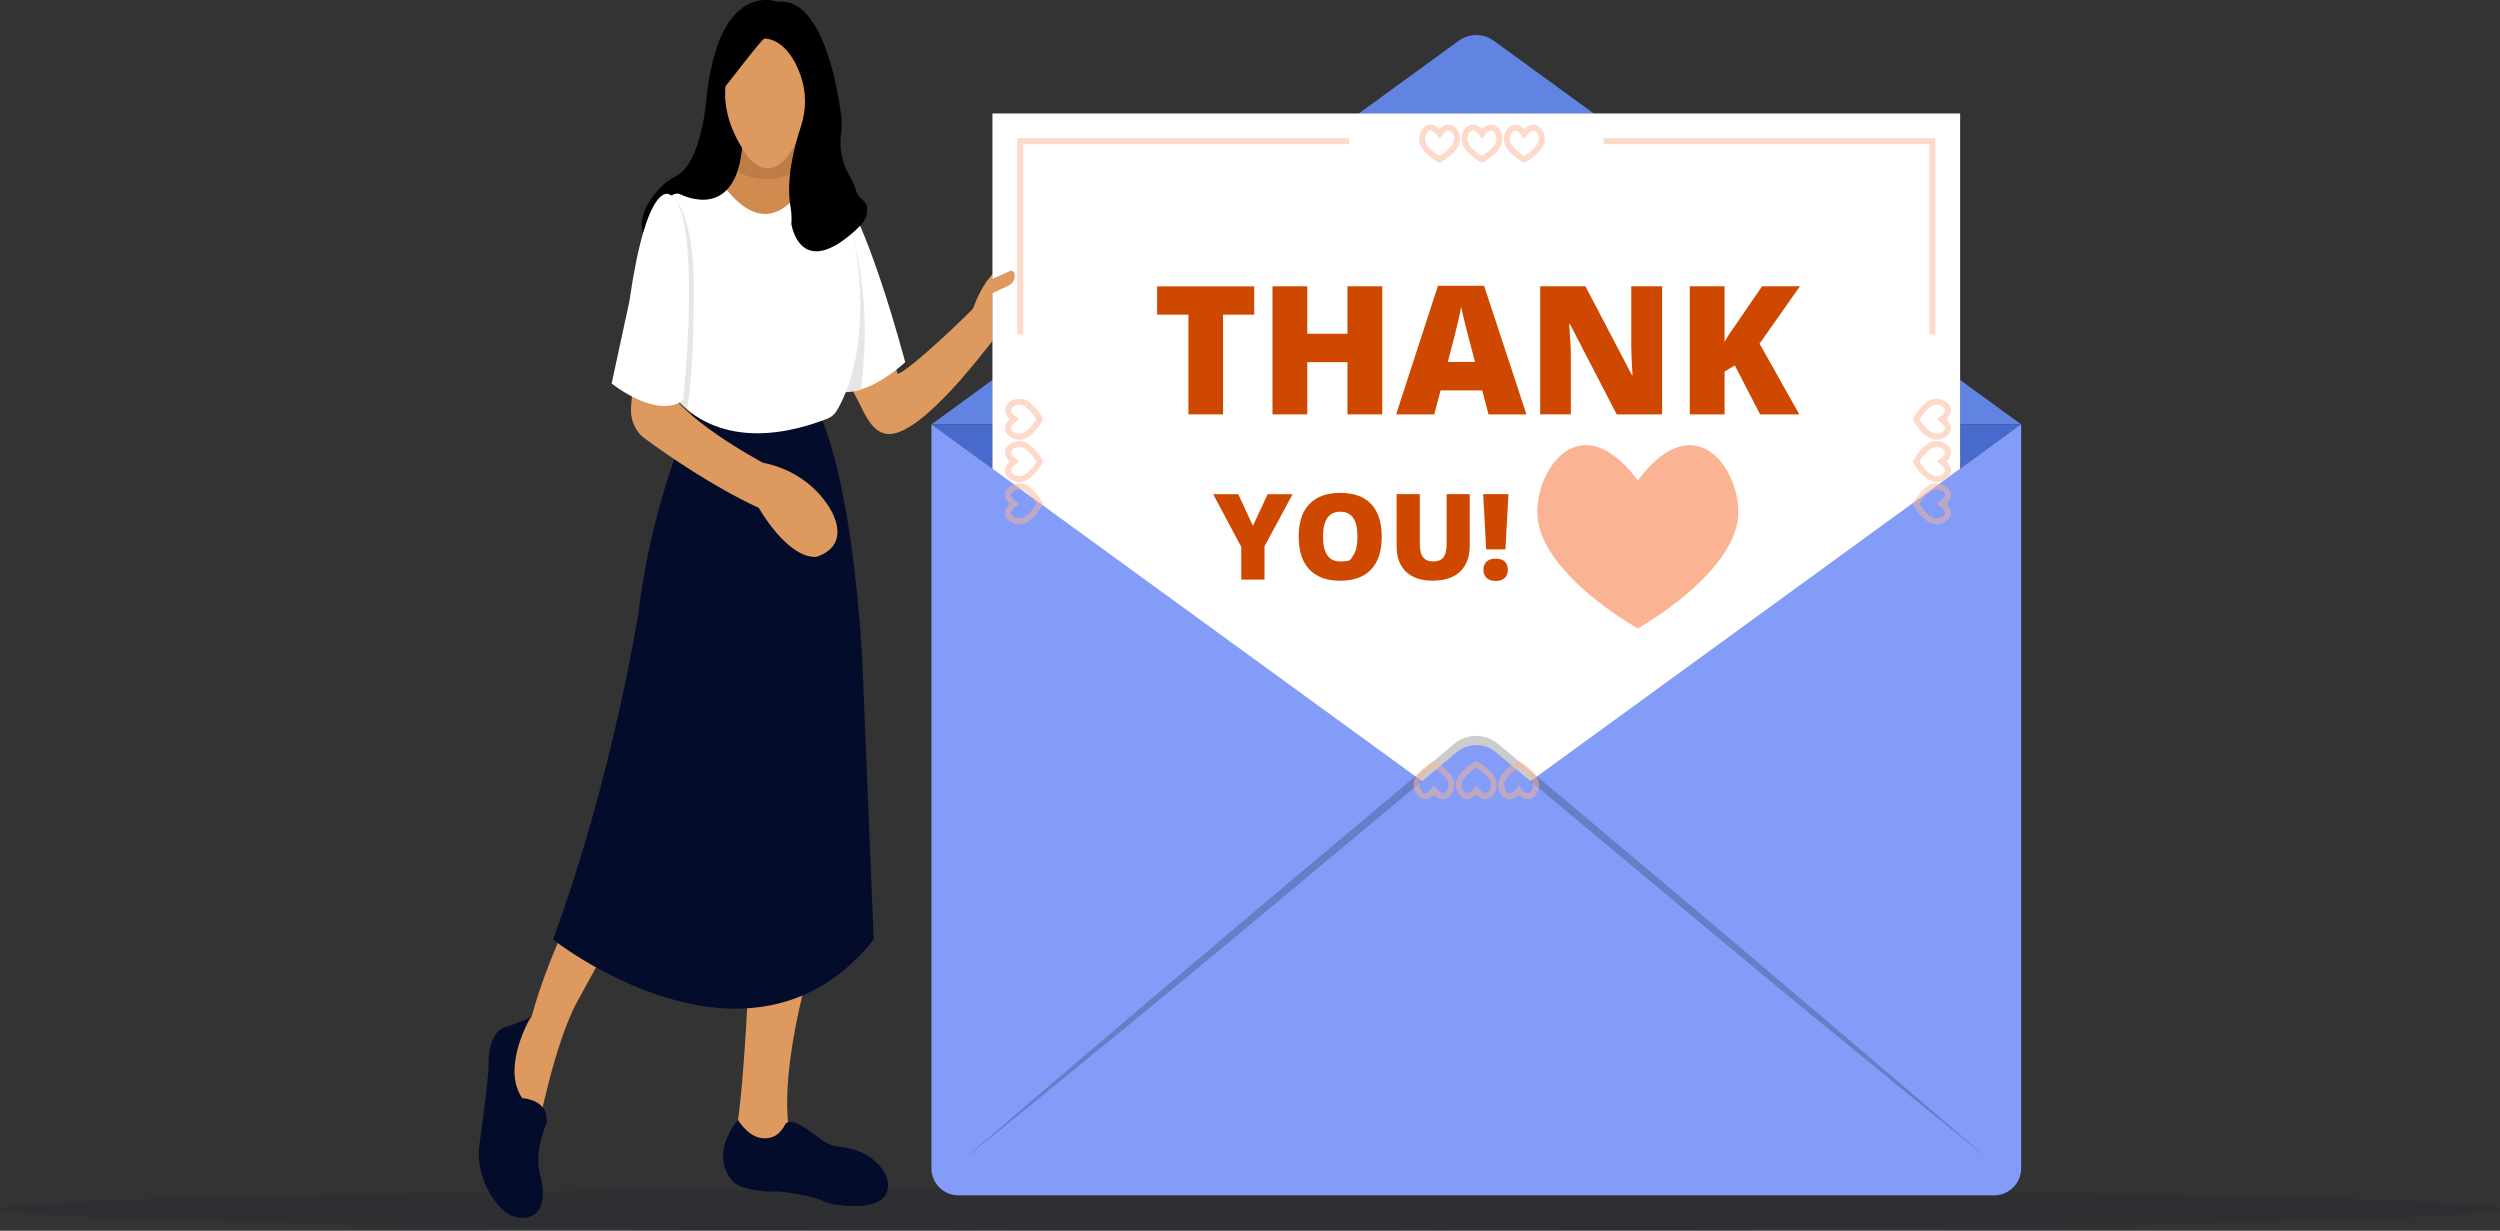 <?xml version="1.0" encoding="UTF-8"?>
<svg xmlns="http://www.w3.org/2000/svg" version="1.1" viewBox="0 0 4181 2058.3">
  <rect x="0" y="0" width="4181" height="2058.3" fill="#333333" stroke="none"/>
  <defs>
    <style>
      .cls-1 {
        opacity: 0;
      }

      .cls-2 {
        stroke: #040c2b;
        stroke-width: .2px;
      }

      .cls-2, .cls-3 {
        fill: #fff;
      }

      .cls-2, .cls-4, .cls-5 {
        stroke-miterlimit: 10;
      }

      .cls-6 {
        fill: #6183e2;
      }

      .cls-7 {
        fill: #de995f;
      }

      .cls-8, .cls-9 {
        fill: #040c2b;
      }

      .cls-8, .cls-10 {
        opacity: .1;
      }

      .cls-11 {
        fill: #fab493;
      }

      .cls-12 {
        fill: #829cf8;
      }

      .cls-13 {
        fill: #cf4800;
      }

      .cls-14 {
        opacity: .2;
      }

      .cls-15 {
        opacity: 0;
      }

      .cls-16 {
        fill: #d18b4f;
      }

      .cls-4, .cls-5 {
        fill: none;
        stroke: #fab493;
        stroke-width: 10px;
      }

      .cls-5, .cls-17 {
        opacity: .5;
      }

      .cls-18 {
        fill: #486acc;
      }
    </style>
  </defs>
  <!-- Generator: Adobe Illustrator 28.6.0, SVG Export Plug-In . SVG Version: 1.2.0 Build 709)  -->
  <g>
    <g id="Background">
      <path class="cls-8" d="M4181,2022.1c0,20-935.9,36.2-2090.5,36.2s-1233.3-5.2-1616.7-13.3c-88.3-1.9-166.1-3.9-231.7-6-43.3-1.4-81.3-2.9-113.6-4.4-83.1-3.9-128.5-8.1-128.5-12.5s73.7-10.9,205.2-15.7c53.9-1.9,117.4-3.8,189.6-5.5,379.7-9.1,997.8-15,1695.7-15s1166.1,4.6,1548.5,11.9c336.8,6.4,542,15,542,24.3Z"/>
    </g>
    <g id="Design">
      <g>
        <g>
          <path class="cls-7" d="M979.1,1481.2s-59.1,105.6-90.1,219.1c0,0-23.5,32.3-35.6,29.2l-17.5,141.8,61.8,26.8s29.6-157.6,69.9-226.9l82-149.7-70.6-40.2Z"/>
          <path class="cls-9" d="M873.6,1836.6s45.7,1.6,40.3,42.6c0,0-22.9,48.9-9.4,89.8,0,0,17,63.3-26.6,67.6-15.1,1.5-30.1-5.1-41.2-17.2-16-17.6-38.3-51-35.7-99.2,0,0,16.1-113.5,16.1-138.7,0,0-2.7-58.3,30.9-64.6,0,0,37.6-12.6,40.3-17.3,0,0-51.1,85.1-14.8,137.1Z"/>
          <path class="cls-7" d="M1255.5,1555.5s-10.6,308.9-29.5,357.8l87.3,56.7,8.6-71.5s-25.2-73.6,32.6-283.2l13.9-67.6-112.9,7.9Z"/>
          <path class="cls-9" d="M1294.5,1900.5c-14.1,5.9-37.4,7.3-60.4-27.5,0,0-47.2,53.1-11.2,99.7,4.9,6.3,11.3,10.7,18.3,12.7,12.3,3.5,34.7,8.5,56.2,7.3,1.9-.1,3.8-.1,5.8,0,11.3,1.1,51.8,5.8,78.6,18,2.8,1.3,5.7,2.2,8.7,2.8,19.7,3.5,90.5,13.4,94.7-27.9.8-7.7-1.1-15.7-4.9-22.6-7.9-14.5-28.4-40.2-76.6-45.2-10.5-1.1-20.9-5.1-30.1-11.9-20.3-15-53.1-41.7-61.1-24.2-3.1,6.8-11.3,15.9-18.1,18.8Z"/>
          <path class="cls-9" d="M1176.2,650.9s-82,154.4-108.9,376.7c0,0-43,274.2-142.5,543.7,0,0,329.3,260,536.4,0l-18.8-460.2s-14.8-354.6-95.4-460.2h-170.7Z"/>
          <path class="cls-7" d="M1627.9,514.4c-.9,2.4-2.8,4.1-4.5,5.8-40.7,40.6-113.6,106.9-122.5,104.6,0,0-43-147.2-48.4-145.3l-76.4,28c-24.7,8.2,62.4,169.6,62.4,169.6,14.9,32.6,30.8,54.6,58.7,47.5,63.3-16.1,168.1-164.1,172.6-166.4,17.1-8.6,39.2-32.1,47.4-45.4,0,0,48.6-68.2-5.9-80,0,0-51.9-4.7-83.3,81.6Z"/>
          <path class="cls-3" d="M1366.8,526.7l26.9,126.1c1.5.5,3,1,4.6,1.3,51.6,12.7,115.6-48.4,115.6-48.4-61.1-224.6-101.9-280.5-101.9-280.5l-19.1,85-26.2,116.5Z"/>
          <path class="cls-10" d="M1390.4,529.8l20.2,127.4c1.5.6,28.2-6.7,29.8-6.3,5.6-60.6,15.8-143.5-17.7-272.1l-55.9,17.7,23.7,133.3Z"/>
          <path class="cls-16" d="M1200.4,332.5l64.5,99.3,90.1-72.5-14.8-77.1-21.5-112-82-26.8s-9.9,62-23.9,131.3c-3.9,19.1-8,38.8-12.4,57.9Z"/>
          <path class="cls-10" d="M1212.8,274.7c49,35.4,92.5,28.9,127.4,7.6l-21.5-112-82-26.8s-9.9,62-23.9,131.3Z"/>
          <path class="cls-3" d="M1113.1,335.7l.9,24.7,11.2,298.4s7.3,12.2,23.8,26c34,28.7,107.1,64.8,235,15.3,6.3-2.4,11.7-7.2,15.6-13.6,16.3-27.1,54.8-110.3,32.2-264.2l-17.4-95.7-68.9-20.5s-54.8,114.6-136.8,2.7c0,0-79.3-14.2-95.4,26.8Z"/>
          <path class="cls-10" d="M1114,360.4l11.2,298.4s7.3,12.2,23.8,26c12.2-68.1,11.2-196.2,11.2-196.2,1.3-126.1-29.7-153-29.7-153l-16.4,24.8Z"/>
          <path d="M1075.4,390.1s37.6-74.9,61.8-65.5c0,0,102.1,54.9,105.3-100.2.3-13.9-.6-27.8-2.3-41.5-3.5-28.5-8.3-97.4,24.5-114.5-9.1-8.2-22.5-19.8-41.9-36.5-17.9,23.6-33.9,64-41.3,132,0,0-7.3,109.5-51.8,131.3-7.3,3.6-14.3,8.1-20.5,13.9-17,16.2-43.2,47.7-33.9,81Z"/>
          <path class="cls-7" d="M1251.5,59.9s-87.4,82,0,203.3c0,0,49.7,67.8,94.1-58.3,0,0,60.5-211.2-94.1-145Z"/>
          <path d="M1430.4,385.4c12.6-11.4,21.2-20.6,19.6-39.2-.9-9.9-14.9-14.6-18.4-27.4-2.2-8.3-5.7-16.2-10-23.3-8.2-13.3-19.7-39.1-14.8-73.8,1.3-8.7,1.3-17.6.2-26.3-6.3-50-31.9-201.5-107.1-192.3,0,0-42.2-17.2-77,28.8,19.5,16.7-26.9,113.6-17.7,121.7,4-2.1,68.1-88.6,73.3-89,0,0,37.2-3,60.2,60.8,9.9,27.4,10.1,58.3.8,86-11.3,33.9-25.5,88.9-17.4,134.9,1.6,9.3,2.1,18.8,1.4,28.3,0,0,14,95.2,107,10.8Z"/>
          <path class="cls-7" d="M1062,600.5l-6.6,79.4c-1.8,21.2,6.8,41.7,22.2,52.9,38.1,28,114.4,81,191.4,116.6,0,0,47,83.5,95.4,82,0,0,56.5-12.6,28.2-72.5,0,0-29.6-67.8-117-85.1,0,0-153.2-82-162.7-137.1l-51.1-36.2Z"/>
          <path class="cls-3" d="M1023,641.4s73.9,59.9,119.6,28.4c0,0,33.2-315.9-23.1-344.7,0,0-37.4-25.7-67,179.2l-29.6,137.1Z"/>
          <path class="cls-7" d="M1649.9,470.9l38.9-17.6c3.1-1.4,6.7.3,7.6,3.6h0c2.2,8.2-1.7,16.9-9.4,20.6l-27.7,13.2-9.3,30.7h-18.6l18.6-50.5Z"/>
        </g>
        <g>
          <g>
            <path class="cls-6" d="M2439.5,68.2l-881.8,641.5h1822.5L2498.3,68.2c-17.5-12.8-41.3-12.8-58.8,0Z"/>
            <polygon class="cls-18" points="3380.2 709.6 2468.9 1372.5 1557.7 709.6 3380.2 709.6"/>
          </g>
          <rect class="cls-2" x="1659.6" y="189.6" width="1618.6" height="1164.8"/>
          <rect class="cls-5" x="1706.2" y="236.1" width="1525.4" height="1071.6"/>
          <rect class="cls-3" x="2256.3" y="198" width="425.3" height="1147.9"/>
          <rect class="cls-3" x="2256.3" y="-22.4" width="425.3" height="1588.6" transform="translate(1697 3240.9) rotate(-90)"/>
          <g>
            <path class="cls-13" d="M2045.4,693h-57.9v-166.8h-52.3v-47.3h162.3v47.3h-52.1v166.8Z"/>
            <path class="cls-13" d="M2311.7,693h-58.2v-87.3h-67.2v87.3h-58.2v-214.2h58.2v79.4h67.2v-79.4h58.2v214.2Z"/>
            <path class="cls-13" d="M2489.4,693l-10.5-40.1h-69.6l-10.8,40.1h-63.6l69.9-215h77.2l70.8,215h-63.3ZM2466.8,605.4l-9.2-35.2c-2.1-7.8-4.8-17.9-7.8-30.3-3.1-12.4-5.1-21.3-6.1-26.7-.9,5-2.6,13.2-5.2,24.6-2.6,11.4-8.3,33.9-17.2,67.5h45.6Z"/>
            <path class="cls-13" d="M2779.7,693h-75.9l-78.2-150.9h-1.3c1.9,23.7,2.8,41.8,2.8,54.3v96.5h-51.3v-214.2h75.6l77.9,148.8h.9c-1.4-21.6-2.1-38.9-2.1-52v-96.8h51.6v214.2Z"/>
            <path class="cls-13" d="M3008.9,693h-65.3l-42.3-81.9-17.1,10.3v71.6h-58.2v-214.2h58.2v93c2.9-5.8,8.8-14.9,17.7-27.4l45-65.6h63.3l-67.5,95.9,66.4,118.2Z"/>
          </g>
          <g>
            <path class="cls-1" d="M2739,1058.7l-9.5,4.5v-9.7c-24.3-14.3-118-73-153.9-144.9-.9-1.8-1.9-3.9-3-6.4-3.7-8.2-6.5-16.5-8.4-24.6-4-17-3.4-37.7,1.6-58.1,5-20.4,14.2-39.8,25.9-54.6,16.8-21.2,37.7-32.4,60.4-32.4s58.1,17.8,86.8,53c28.8-35.2,58-53,86.8-53s43.6,11.2,60.4,32.4c11.7,14.8,20.9,34.2,25.9,54.6,5,20.4,5.5,41,1.6,58.1-3.3,14.2-9.5,28.9-18.4,43.7-1.2,2-2.5,4-4.1,6.5-41.1,62.9-120.8,112.7-142.6,125.7v9.8l-9.6-4.6Z"/>
            <path class="cls-11" d="M2904.7,878.2c-3.3,14-9.3,27.8-17.3,41-1.2,2.1-2.5,4.2-3.9,6.2-44.3,67.8-135.5,120.5-144.2,125.4v.4s-.1,0-.3-.2c-.2.1-.3.2-.3.2v-.4c-9.4-5.3-116.6-67.2-154.7-143.7-1-2-2-4.1-2.8-6.1-3.4-7.5-6-15.1-7.8-22.9-17.4-74.7,62-212.7,165.7-74.8,103.7-137.9,183,.1,165.7,74.8Z"/>
            <g>
              <path class="cls-13" d="M2095.4,879.4l24.6-52.9h41.8l-47,87v55.8h-38.9v-54.6l-47-88.2h42l24.4,52.9Z"/>
              <path class="cls-13" d="M2310.8,897.6c0,24-5.9,42.3-17.7,54.8-11.8,12.5-29,18.8-51.8,18.8s-39.6-6.3-51.5-18.8c-11.9-12.6-17.9-30.9-17.9-54.9s5.9-41.9,17.8-54.4c11.9-12.5,29.2-18.8,51.8-18.8s39.9,6.2,51.7,18.7c11.7,12.4,17.6,30.7,17.6,54.8ZM2212.6,897.6c0,27.6,9.6,41.4,28.8,41.4s17-3.4,21.7-10.1c4.7-6.7,7.1-17.2,7.1-31.3s-2.4-24.8-7.2-31.6c-4.8-6.8-11.9-10.2-21.4-10.2-19.3,0-29,13.9-29,41.8Z"/>
              <path class="cls-13" d="M2458,826.4v85.9c0,18.7-5.3,33.2-15.9,43.4-10.6,10.3-25.8,15.4-45.8,15.4s-34.4-5-44.9-14.9c-10.4-10-15.7-24.3-15.7-43v-86.8h38.8v83.8c0,10.1,1.9,17.4,5.7,22,3.8,4.6,9.3,6.8,16.7,6.8s13.6-2.3,17.1-6.8c3.5-4.5,5.3-11.9,5.3-22.2v-83.6h38.6Z"/>
              <path class="cls-13" d="M2517.7,918.8h-32.2l-5-92.4h42.2l-5,92.4ZM2480.9,953c0-5.9,1.8-10.5,5.3-13.8,3.5-3.3,8.6-4.9,15.3-4.9s11.7,1.6,15.1,4.9c3.4,3.3,5.1,7.9,5.1,13.8s-1.8,10.4-5.3,13.7c-3.5,3.3-8.5,4.9-14.9,4.9s-11.5-1.6-15.1-4.9c-3.6-3.3-5.5-7.9-5.5-13.7Z"/>
            </g>
          </g>
          <g>
            <polygon class="cls-15" points="3380.2 709.6 2468.9 1372.5 1557.7 709.6 1580.8 709.6 2468.9 1355.7 3357.1 709.6 3380.2 709.6"/>
            <path class="cls-12" d="M3380.2,709.6v1244.2c0,25-20.3,45.3-45.3,45.3h-1731.9c-25,0-45.3-20.3-45.3-45.3V709.6l911.2,662.8,911.2-662.8Z"/>
            <g class="cls-14">
              <path d="M3329.2,1941.7c-144.5-116.6-288-234.4-431.2-352.6l-107.4-88.7-107.2-88.9-107.1-89-53.5-44.6-26.7-22.3-.4-.3-.4-.3-.7-.6-1.5-1.1c-1-.7-2.1-1.3-3.1-2-1-.6-2.2-1.1-3.3-1.7-1.1-.5-2.3-.9-3.4-1.4-4.6-1.7-9.5-2.6-14.5-2.6-4.9,0-9.8.9-14.5,2.6-1.1.5-2.3.9-3.4,1.4-1.1.6-2.2,1.1-3.3,1.7-1,.7-2.1,1.3-3.1,2l-1.5,1.1-.7.6-.4.3-.4.3-26.7,22.3-53.5,44.6-107.1,89-107.2,88.9-107.4,88.7c-143.2,118.2-286.8,235.9-431.3,352.6,140.5-121.4,282-241.7,423.8-361.6l106.4-89.8,106.6-89.7,106.7-89.5,53.4-44.7,26.7-22.3.4-.3.5-.4,1-.8,2-1.5c1.3-1,2.8-1.8,4.2-2.7,1.4-.9,3-1.6,4.4-2.3,1.5-.7,3.1-1.3,4.6-1.9,6.3-2.3,13-3.5,19.6-3.5,6.7,0,13.4,1.2,19.6,3.5,1.5.6,3.1,1.2,4.6,1.9,1.5.8,3,1.5,4.4,2.3,1.4.9,2.9,1.7,4.2,2.7l2,1.5,1,.8.5.4.4.3,26.7,22.3,53.4,44.7,106.7,89.5,106.6,89.7,106.4,89.9c141.8,119.9,283.3,240.1,423.8,361.5Z"/>
            </g>
            <path class="cls-12" d="M2436.9,1257.5l-806.5,673.6h1677.2l-806.5-673.6c-18.6-15.5-45.5-15.5-64.1,0Z"/>
          </g>
          <g class="cls-17">
            <g>
              <path class="cls-4" d="M2436.4,236.6c-.6,2.4-1.6,4.8-3,7.2-.2.4-.4.7-.7,1.1-7.7,11.8-23.6,21-25.1,21.9h0c0,0,0,0,0,0,0,0,0,0,0,0h0c-1.6-1-20.3-11.8-27-25.1-.2-.4-.3-.7-.5-1.1-.6-1.3-1-2.6-1.4-4-3-13,10.8-37.1,28.9-13,18.1-24,31.9,0,28.9,13Z"/>
              <path class="cls-4" d="M2507.2,236.6c-.6,2.4-1.6,4.8-3,7.2-.2.4-.4.7-.7,1.1-7.7,11.8-23.6,21-25.1,21.9h0c0,0,0,0,0,0,0,0,0,0,0,0h0c-1.6-1-20.3-11.8-27-25.1-.2-.4-.3-.7-.5-1.1-.6-1.3-1-2.6-1.4-4-3-13,10.8-37.1,28.9-13,18.1-24,31.9,0,28.9,13Z"/>
              <path class="cls-4" d="M2578,236.6c-.6,2.4-1.6,4.8-3,7.2-.2.4-.4.7-.7,1.1-7.7,11.8-23.6,21-25.1,21.9h0c0,0,0,0,0,0,0,0,0,0,0,0h0c-1.6-1-20.3-11.8-27-25.1-.2-.4-.3-.7-.5-1.1-.6-1.3-1-2.6-1.4-4-3-13,10.8-37.1,28.9-13,18.1-24,31.9,0,28.9,13Z"/>
            </g>
            <g>
              <path class="cls-4" d="M1709,813.9c2.4.6,4.8,1.6,7.2,3,.4.2.7.4,1.1.7,11.8,7.7,21,23.6,21.9,25.1h0s0,0,0,0c0,0,0,0,0,0h0c-.9,1.6-11.7,20.3-25,27-.4.2-.7.3-1.1.5-1.3.6-2.6,1-4,1.4-13,3-37.1-10.8-13-28.9-24-18.1,0-31.9,13-28.9Z"/>
              <path class="cls-4" d="M1709,743.1c2.4.6,4.8,1.6,7.2,3,.4.2.7.4,1.1.7,11.8,7.7,21,23.6,21.9,25.1h0s0,0,0,0c0,0,0,0,0,0h0c-.9,1.6-11.7,20.3-25,27-.4.2-.7.3-1.1.5-1.3.6-2.6,1-4,1.4-13,3-37.1-10.8-13-28.9-24-18.1,0-31.9,13-28.9Z"/>
              <path class="cls-4" d="M1709,672.3c2.4.6,4.8,1.6,7.2,3,.4.2.7.4,1.1.7,11.8,7.7,21,23.6,21.9,25.1h0s0,0,0,0c0,0,0,0,0,0h0c-.9,1.6-11.7,20.3-25,27-.4.2-.7.3-1.1.5-1.3.6-2.6,1-4,1.4-13,3-37.1-10.8-13-28.9-24-18.1,0-31.9,13-28.9Z"/>
            </g>
            <g>
              <path class="cls-4" d="M3234.6,813.9c-2.4.6-4.8,1.6-7.2,3-.4.2-.7.4-1.1.7-11.8,7.7-21,23.6-21.9,25.1h0s0,0,0,0c0,0,0,0,0,0h0c.9,1.6,11.7,20.3,25,27,.4.2.7.3,1.1.5,1.3.6,2.6,1,4,1.4,13,3,37.1-10.8,13-28.9,24-18.1,0-31.9-13-28.9Z"/>
              <path class="cls-4" d="M3234.6,743.1c-2.4.6-4.8,1.6-7.2,3-.4.2-.7.4-1.1.7-11.8,7.7-21,23.6-21.9,25.1h0s0,0,0,0c0,0,0,0,0,0h0c.9,1.6,11.7,20.3,25,27,.4.2.7.3,1.1.5,1.3.6,2.6,1,4,1.4,13,3,37.1-10.8,13-28.9,24-18.1,0-31.9-13-28.9Z"/>
              <path class="cls-4" d="M3234.6,672.3c-2.4.6-4.8,1.6-7.2,3-.4.2-.7.4-1.1.7-11.8,7.7-21,23.6-21.9,25.1h0s0,0,0,0c0,0,0,0,0,0h0c.9,1.6,11.7,20.3,25,27,.4.2.7.3,1.1.5,1.3.6,2.6,1,4,1.4,13,3,37.1-10.8,13-28.9,24-18.1,0-31.9-13-28.9Z"/>
            </g>
            <g>
              <path class="cls-4" d="M2427,1308.4c-.6-2.4-1.6-4.8-3-7.2-.2-.4-.4-.7-.7-1.1-7.7-11.8-23.6-21-25.1-21.9h0c0,0,0,0,0,0,0,0,0,0,0,0h0c-1.6,1-20.3,11.8-27,25.1-.2.4-.3.7-.5,1.1-.6,1.3-1,2.6-1.4,4-3,13,10.8,37.1,28.9,13,18.1,24,31.9,0,28.9-13Z"/>
              <path class="cls-4" d="M2497.8,1308.4c-.6-2.4-1.6-4.8-3-7.2-.2-.4-.4-.7-.7-1.1-7.7-11.8-23.6-21-25.1-21.9h0c0,0,0,0,0,0,0,0,0,0,0,0h0c-1.6,1-20.3,11.8-27,25.1-.2.4-.3.7-.5,1.1-.6,1.3-1,2.6-1.4,4-3,13,10.8,37.1,28.9,13,18.1,24,31.9,0,28.9-13Z"/>
              <path class="cls-4" d="M2568.6,1308.4c-.6-2.4-1.6-4.8-3-7.2-.2-.4-.4-.7-.7-1.1-7.7-11.8-23.6-21-25.1-21.9h0c0,0,0,0,0,0,0,0,0,0,0,0h0c-1.6,1-20.3,11.8-27,25.1-.2.4-.3.7-.5,1.1-.6,1.3-1,2.6-1.4,4-3,13,10.8,37.1,28.9,13,18.1,24,31.9,0,28.9-13Z"/>
            </g>
          </g>
        </g>
        <path class="cls-7" d="M1649.9,470.9l38.9-17.6c3.1-1.4,6.7.3,7.6,3.6h0c2.2,8.2-1.7,16.9-9.4,20.6l-27.7,13.2-9.3,30.7h-18.6l18.6-50.5Z"/>
      </g>
    </g>
  </g>
</svg>